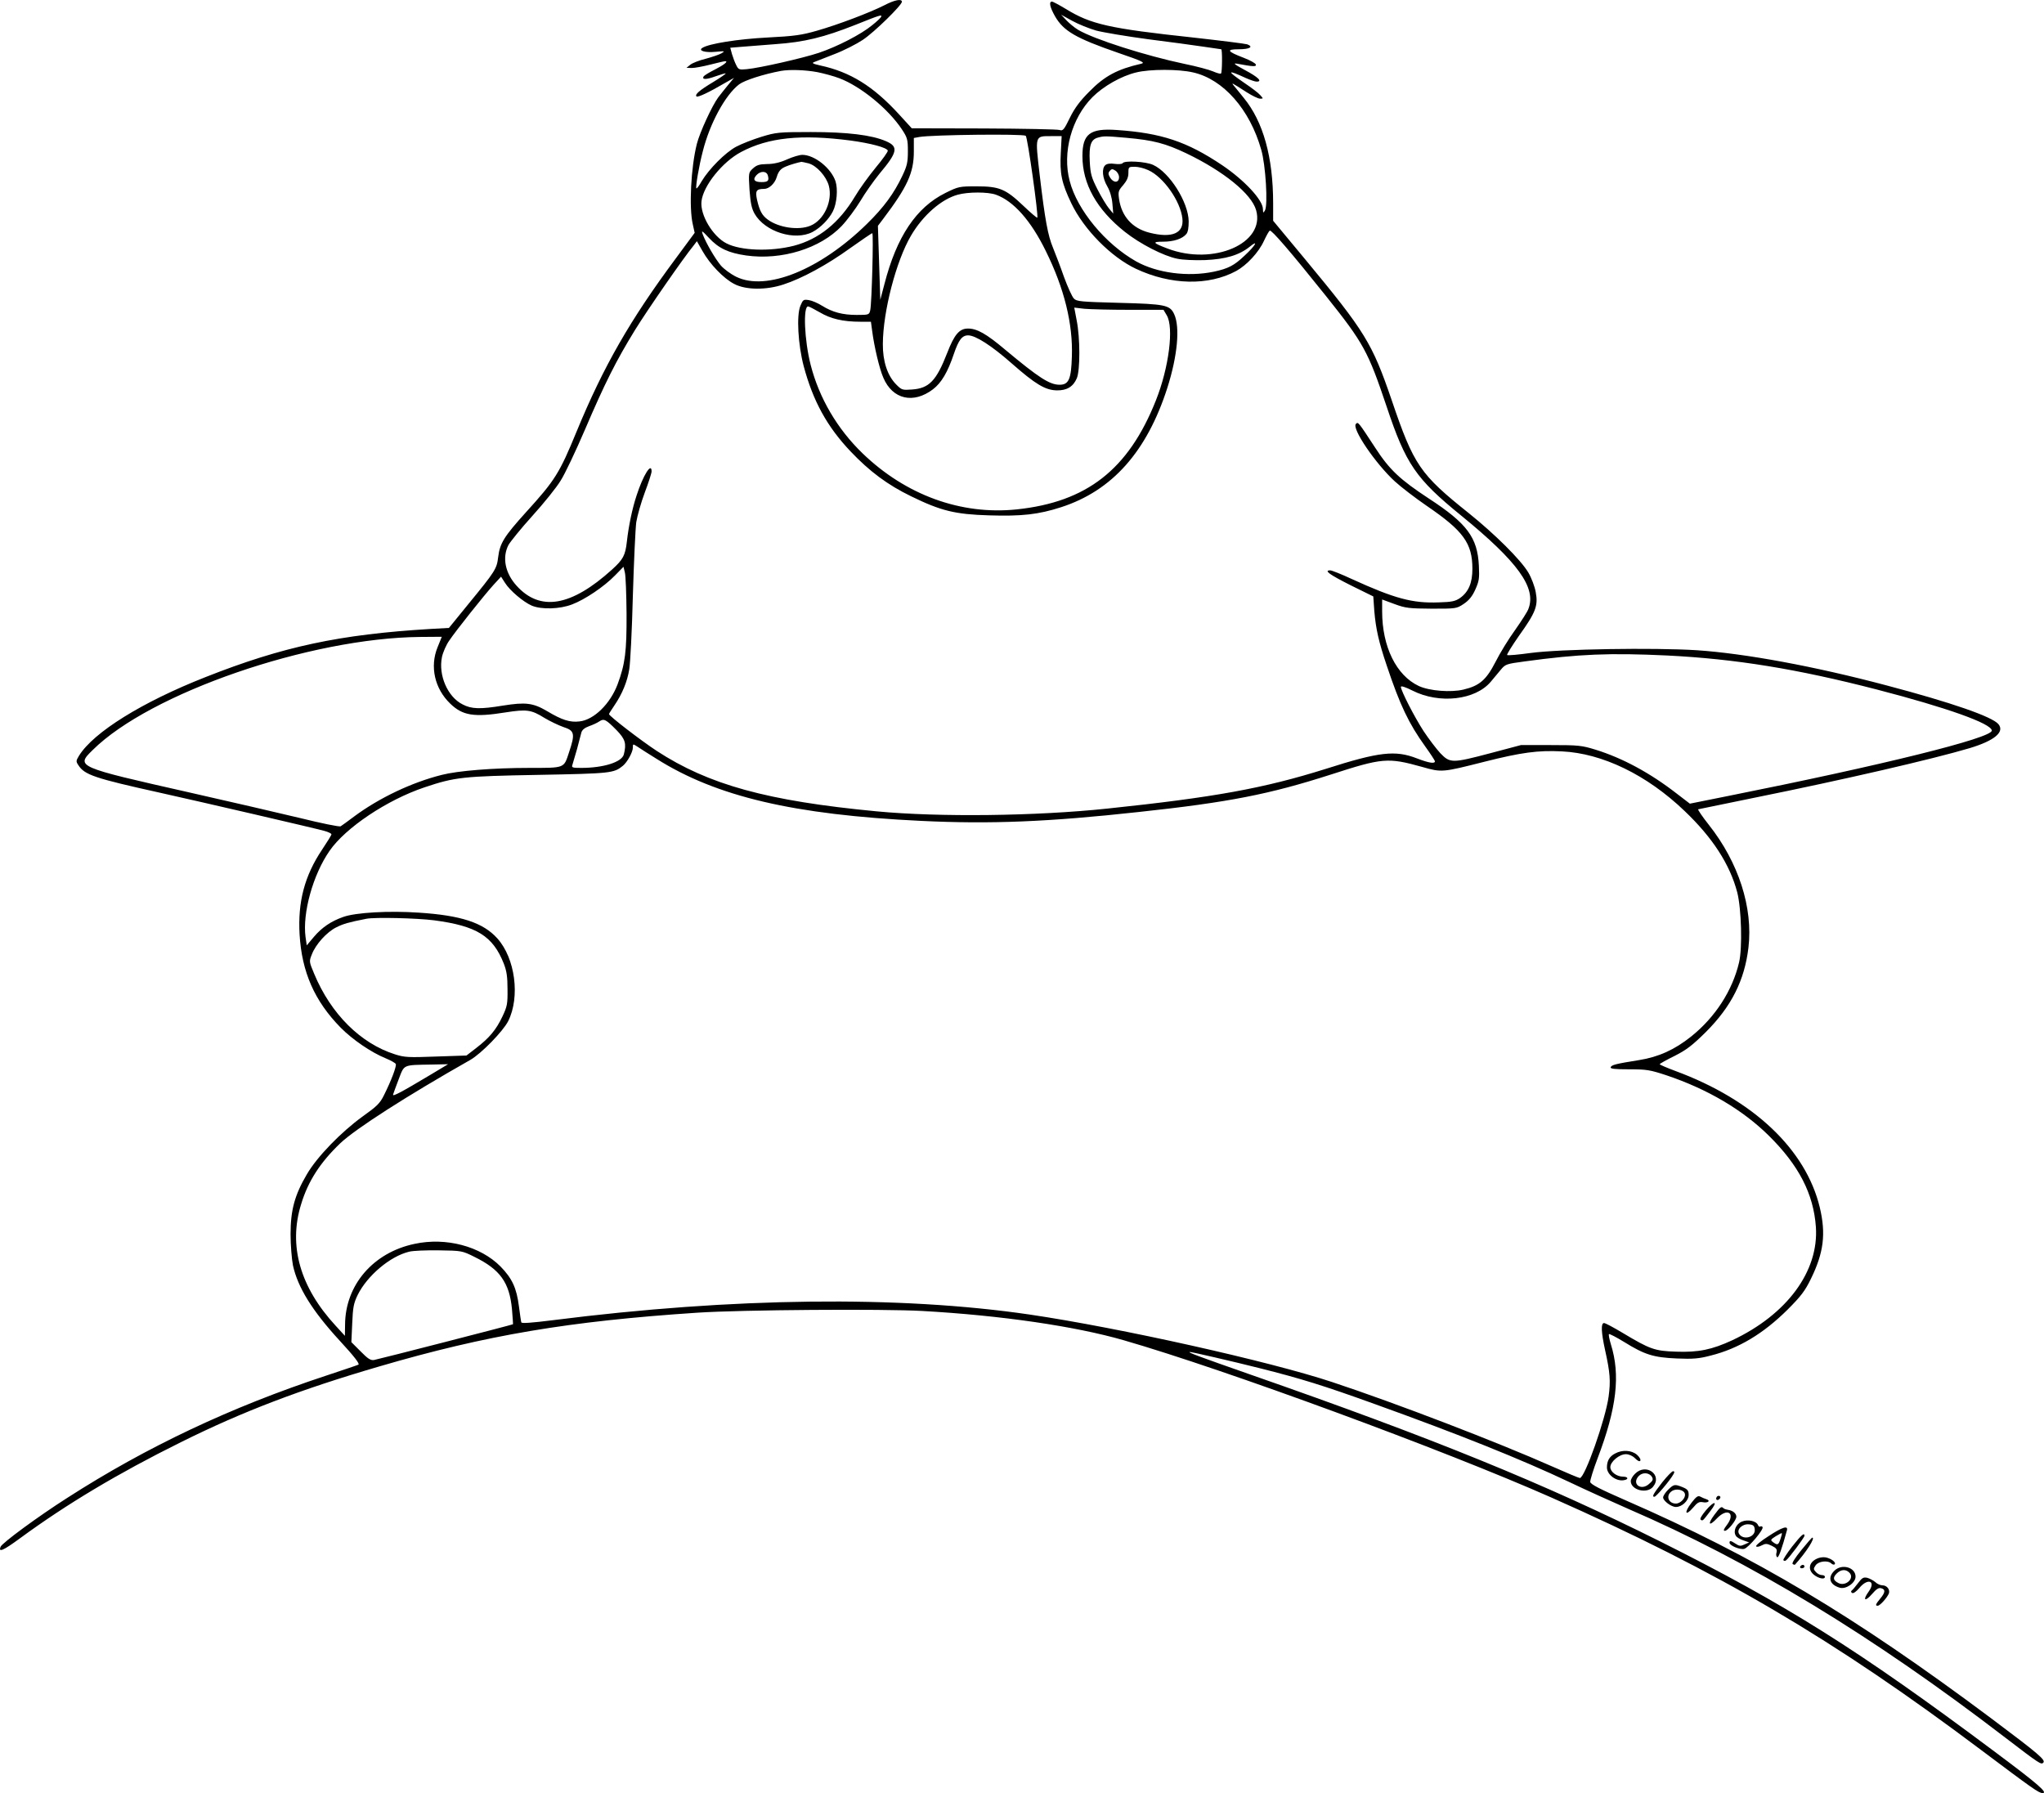 <?xml version="1.0" encoding="UTF-8"?>
<svg xmlns="http://www.w3.org/2000/svg" version="1.0" viewBox="0 0 1200.287 1052.927" preserveAspectRatio="xMidYMid meet">
  <g transform="translate(-0.372,1053.931) scale(0.1,-0.1)" fill="#000000" stroke="none">
    <path d="M5196 10508 c-85 -43 -272 -114 -395 -149 -90 -26 -134 -32 -291 -40 -173 -9 -344 -36 -382 -61 -26 -16 16 -29 77 -23 56 5 58 5 35 -9 -14 -8 -56 -22 -93 -32 -37 -9 -78 -25 -90 -35 l-22 -18 31 -1 c17 0 66 9 109 20 43 11 82 20 87 20 21 0 -7 -22 -62 -50 -32 -16 -61 -34 -64 -39 -13 -20 15 -20 69 0 31 11 58 19 60 17 2 -2 -31 -25 -74 -51 -80 -48 -109 -73 -97 -84 7 -7 75 25 165 78 l55 31 -35 -42 c-19 -23 -45 -56 -58 -73 -36 -49 -108 -205 -125 -272 -35 -138 -47 -375 -24 -473 l11 -50 -110 -149 c-269 -362 -425 -634 -583 -1017 -101 -246 -127 -287 -297 -474 -129 -143 -154 -182 -164 -265 -8 -68 -17 -82 -175 -275 l-114 -140 -108 -6 c-533 -32 -867 -103 -1322 -283 -371 -146 -656 -323 -742 -461 -18 -30 -19 -34 -4 -56 36 -57 97 -77 476 -161 269 -60 899 -206 969 -225 22 -6 41 -15 41 -20 0 -5 -25 -45 -55 -90 -103 -154 -143 -307 -132 -498 13 -221 88 -391 241 -547 69 -70 180 -146 264 -180 31 -13 58 -28 60 -34 5 -14 -28 -100 -69 -182 -24 -49 -42 -66 -126 -126 -126 -91 -267 -236 -327 -339 -72 -122 -96 -211 -96 -352 0 -64 7 -147 14 -183 28 -129 113 -267 276 -444 83 -90 116 -133 109 -139 -2 -2 -89 -31 -194 -66 -554 -183 -1049 -416 -1517 -717 -171 -109 -383 -265 -391 -287 -14 -35 16 -22 114 50 274 201 575 381 944 564 364 181 703 310 1165 445 632 185 1115 266 1870 316 258 17 1090 23 1320 10 464 -26 899 -90 1183 -172 593 -171 1884 -646 2512 -924 982 -435 1659 -833 2525 -1484 297 -223 336 -251 358 -251 35 0 -29 55 -281 243 -803 600 -1227 866 -1967 1236 -680 339 -1324 602 -2399 977 -314 110 -379 134 -359 134 12 0 246 -54 409 -95 242 -61 372 -101 674 -210 495 -178 862 -325 1145 -459 96 -46 252 -116 345 -157 716 -309 1436 -746 2215 -1344 201 -154 210 -159 222 -147 16 16 -23 49 -307 262 -806 602 -1386 948 -2145 1279 -151 66 -206 94 -208 108 -1 10 18 72 43 138 113 297 135 490 78 671 -9 30 -14 56 -11 59 3 3 43 -18 89 -46 121 -75 172 -91 310 -97 95 -4 130 -1 198 17 164 41 310 129 452 270 79 79 103 111 137 181 75 153 89 264 52 419 -82 341 -390 632 -847 801 -51 19 -93 37 -93 40 0 3 39 25 88 49 71 36 105 63 183 140 150 150 227 303 250 495 28 235 -58 501 -232 721 -39 49 -67 91 -63 92 5 1 154 32 331 68 525 106 1044 226 1263 291 146 44 207 95 169 141 -37 44 -276 127 -659 228 -422 112 -829 187 -1112 206 -253 16 -803 7 -975 -16 -73 -10 -136 -16 -139 -12 -3 3 28 53 69 112 99 138 114 177 99 257 -6 34 -26 86 -44 116 -44 74 -195 224 -348 347 -288 230 -324 282 -454 665 -115 336 -156 402 -510 829 l-186 224 0 101 c0 273 -58 481 -173 621 -22 28 -48 59 -56 69 -19 23 -17 22 73 -36 33 -21 68 -38 79 -38 20 0 20 0 1 21 -10 12 -51 43 -91 70 -108 74 -106 82 7 30 25 -11 53 -21 63 -21 36 0 10 26 -69 68 -63 34 -72 42 -44 37 96 -18 113 -18 108 -4 -2 7 -34 25 -71 39 -97 37 -105 50 -30 50 65 0 90 14 51 29 -13 4 -156 22 -318 40 -494 53 -601 78 -746 167 -40 24 -77 44 -83 44 -19 0 -12 -33 18 -86 50 -87 122 -129 371 -215 143 -49 161 -58 135 -64 -140 -32 -215 -72 -305 -164 -55 -55 -86 -97 -114 -154 -34 -70 -41 -78 -60 -71 -11 4 -212 8 -445 9 l-423 1 -75 82 c-151 165 -286 249 -463 287 -43 10 -51 14 -35 20 11 4 65 25 120 47 55 21 129 59 165 83 68 45 230 204 230 224 0 19 -43 11 -104 -21z m-18 -67 c-1 -5 -25 -28 -53 -50 -64 -53 -203 -125 -313 -162 -93 -31 -347 -89 -424 -96 -43 -4 -48 -3 -61 24 -8 15 -19 45 -25 65 l-10 37 61 5 c34 3 126 10 204 16 171 12 284 40 469 113 147 59 158 62 152 48z m1262 -81 c41 -11 179 -34 305 -51 127 -16 274 -36 327 -44 54 -8 100 -15 103 -15 7 0 6 -135 -1 -142 -3 -4 -24 2 -47 12 -23 10 -98 30 -167 44 -228 48 -530 144 -625 200 -22 13 -53 39 -70 57 l-30 32 65 -36 c36 -20 99 -45 140 -57z m-1638 -244 c40 -8 99 -24 130 -36 125 -47 287 -179 367 -299 33 -50 36 -60 36 -130 0 -65 -5 -86 -32 -143 -49 -104 -109 -186 -208 -283 -274 -269 -591 -398 -768 -311 -31 15 -72 45 -91 67 -33 40 -85 128 -106 183 -9 25 -3 21 37 -22 58 -62 115 -88 219 -103 208 -29 434 41 560 173 33 35 82 101 110 147 27 46 78 118 112 160 107 127 113 159 39 191 -85 37 -229 54 -442 54 -189 0 -205 -2 -290 -28 -49 -15 -116 -41 -148 -58 -64 -34 -160 -131 -203 -203 -14 -25 -28 -44 -31 -42 -6 7 15 132 38 219 41 163 132 330 213 392 32 24 144 60 246 79 52 9 141 6 212 -7z m2208 -2 c177 -40 333 -217 400 -454 26 -88 40 -325 22 -356 -10 -17 -11 -17 -12 7 0 54 -110 171 -239 258 -207 139 -357 189 -620 207 -156 11 -201 -23 -201 -153 0 -164 84 -314 249 -445 88 -70 227 -142 308 -158 32 -7 102 -10 162 -8 122 5 202 29 264 79 54 44 33 6 -31 -53 -61 -58 -96 -76 -180 -94 -153 -32 -334 -8 -456 60 -181 102 -347 302 -391 473 -44 167 11 368 134 492 64 64 169 124 257 145 81 20 249 20 334 0z m-983 -372 c11 -7 76 -472 68 -481 -3 -2 -39 29 -81 69 -105 100 -142 115 -275 115 -102 0 -107 -1 -184 -39 -171 -85 -286 -256 -358 -536 l-24 -91 -7 217 -7 217 31 41 c142 188 180 271 180 395 l0 80 33 6 c77 13 605 19 624 7z m-1028 -28 c117 -16 212 -41 218 -59 2 -6 -30 -51 -71 -100 -41 -50 -96 -126 -122 -170 -92 -154 -212 -251 -359 -289 -138 -35 -311 -29 -395 14 -81 41 -156 168 -147 247 10 91 123 232 233 290 160 85 352 105 643 67z m1234 -72 c-7 -122 5 -178 62 -297 74 -154 233 -315 379 -384 204 -96 426 -101 589 -13 62 34 132 109 163 177 14 30 29 57 34 60 10 6 120 -121 331 -385 221 -277 246 -323 356 -650 112 -336 171 -422 438 -639 332 -271 442 -423 394 -547 -5 -16 -41 -71 -78 -124 -38 -52 -90 -137 -116 -189 -54 -105 -94 -139 -187 -161 -74 -18 -201 -8 -263 21 -132 62 -215 231 -215 438 l0 70 73 -27 c65 -24 86 -26 218 -27 143 0 146 0 188 28 31 21 50 44 68 84 22 49 25 65 21 141 -8 165 -70 248 -294 394 -169 111 -231 169 -314 297 -102 156 -101 154 -114 141 -26 -26 114 -232 228 -337 37 -34 122 -99 189 -145 214 -146 267 -219 267 -369 0 -82 -22 -135 -72 -171 -28 -19 -48 -24 -125 -26 -155 -6 -259 22 -513 138 -60 28 -116 50 -125 50 -39 0 -4 -25 119 -87 l134 -66 6 -86 c9 -105 26 -181 73 -320 78 -233 129 -340 226 -475 31 -43 57 -83 57 -87 0 -16 -36 -10 -106 17 -127 49 -220 39 -536 -62 -363 -114 -654 -167 -1283 -233 -418 -44 -985 -51 -1354 -16 -642 61 -986 156 -1291 355 -93 61 -280 205 -280 216 0 3 14 25 31 50 46 67 77 142 88 214 6 36 16 229 21 430 6 201 15 395 20 433 6 37 28 115 50 174 22 58 40 114 40 124 0 57 -50 -23 -88 -141 -26 -78 -47 -181 -57 -270 -9 -82 -22 -106 -87 -165 -241 -218 -423 -248 -561 -95 -67 74 -85 165 -48 238 11 20 74 98 141 172 67 74 142 167 166 207 25 39 89 174 143 300 116 271 182 403 294 585 71 115 284 423 345 497 l18 24 33 -58 c44 -78 124 -161 186 -193 68 -36 188 -37 290 -3 108 35 257 116 391 213 68 48 126 88 130 88 8 0 -3 -412 -12 -452 -6 -27 -8 -28 -79 -28 -84 0 -143 16 -204 54 -24 15 -58 30 -77 33 -32 5 -35 3 -50 -33 -24 -56 -14 -228 19 -354 55 -206 138 -357 276 -502 111 -117 217 -196 355 -263 176 -86 259 -106 458 -112 192 -6 290 5 423 48 300 97 504 327 624 702 59 186 75 354 40 431 -25 54 -51 60 -323 67 -224 6 -250 8 -266 25 -11 11 -37 69 -59 129 -21 61 -51 137 -64 170 -30 72 -47 164 -78 427 -27 233 -29 228 66 228 l63 0 -5 -98z m386 88 c158 -14 229 -33 351 -91 219 -105 383 -238 410 -334 55 -195 -251 -328 -521 -225 -87 33 -91 40 -26 40 63 0 114 17 137 45 10 11 14 38 14 75 -2 112 -112 287 -209 331 -43 20 -169 27 -179 10 -3 -5 -24 -7 -46 -4 -25 4 -46 1 -55 -7 -23 -19 -18 -76 11 -125 16 -28 27 -65 30 -102 l5 -58 -25 30 c-14 17 -44 66 -67 111 -36 71 -42 91 -46 165 -5 95 7 129 47 140 36 10 43 10 169 -1z m128 -190 c89 -40 189 -182 200 -284 10 -87 -61 -117 -194 -83 -101 26 -163 96 -178 198 -6 42 -4 49 24 81 22 26 31 46 31 72 0 35 1 36 38 36 20 0 56 -9 79 -20z m-172 -41 c0 -33 -30 -36 -51 -5 -13 21 -14 29 -4 41 11 13 16 14 34 2 12 -8 21 -25 21 -38z m-723 -103 c103 -37 205 -151 293 -331 108 -218 160 -428 153 -620 -4 -132 -18 -165 -72 -165 -59 0 -122 41 -321 207 -109 92 -164 123 -217 123 -50 0 -80 -34 -122 -143 -64 -164 -106 -208 -207 -215 -56 -4 -60 -3 -92 29 -52 52 -80 137 -79 239 1 191 78 487 165 635 70 120 179 215 275 241 61 17 177 17 224 0z m-1034 -691 c64 -38 136 -55 239 -55 l61 0 7 -52 c12 -94 43 -225 66 -277 54 -127 176 -155 291 -68 50 38 87 101 123 208 28 82 48 109 84 109 43 0 137 -60 255 -164 140 -123 198 -158 266 -159 59 -1 96 22 117 71 20 48 20 237 -1 341 l-14 74 60 -7 c34 -3 152 -6 262 -6 l202 0 19 -32 c43 -71 13 -308 -64 -501 -161 -405 -406 -596 -817 -639 -327 -34 -651 84 -905 329 -149 144 -255 325 -305 520 -37 145 -45 343 -15 343 5 0 36 -16 69 -35z m-1135 -1770 c1 -222 -8 -294 -53 -415 -43 -114 -139 -208 -223 -217 -56 -7 -103 8 -190 60 -83 49 -127 54 -259 33 -134 -22 -185 -21 -238 7 -88 44 -143 172 -121 278 6 28 25 72 43 97 42 62 203 264 259 326 l45 49 23 -36 c28 -45 107 -112 157 -134 57 -24 165 -21 237 7 75 28 189 105 252 170 l50 51 8 -33 c5 -18 9 -127 10 -243z m-1110 -197 c-46 -113 -17 -242 74 -330 73 -71 140 -82 326 -52 123 19 150 16 227 -32 33 -20 84 -44 112 -54 66 -21 70 -39 33 -149 -31 -94 -22 -91 -234 -91 -212 0 -420 -17 -513 -41 -176 -44 -367 -135 -513 -243 -38 -29 -75 -55 -81 -59 -7 -4 -115 18 -240 49 -126 30 -418 98 -649 150 -664 150 -667 151 -567 249 338 335 1276 658 1923 664 l127 1 -25 -62z m7222 -48 c398 -20 759 -78 1231 -200 409 -106 674 -200 674 -241 0 -44 -647 -204 -1544 -383 l-229 -46 -77 59 c-157 122 -319 209 -477 258 -81 25 -101 27 -263 27 l-175 0 -177 -47 c-227 -60 -239 -60 -296 -1 -24 26 -68 84 -98 129 -54 83 -134 239 -134 261 0 7 27 -1 68 -22 158 -80 369 -56 460 52 18 21 45 54 60 72 26 31 33 33 137 47 322 44 501 51 840 35z m-6170 -439 c51 -53 58 -78 42 -142 -12 -45 -119 -79 -250 -79 -52 0 -58 2 -52 18 3 9 15 51 27 92 11 41 23 86 26 99 5 15 20 27 45 36 20 7 47 19 60 28 27 18 38 13 102 -52z m233 -167 c353 -223 807 -329 1552 -365 410 -20 750 -6 1280 52 530 57 768 104 1129 220 303 98 334 101 535 45 116 -33 117 -33 366 30 218 55 315 68 455 61 238 -11 500 -138 721 -350 165 -157 266 -314 309 -477 25 -97 31 -327 11 -412 -39 -166 -140 -322 -281 -435 -97 -78 -193 -121 -307 -139 -137 -22 -161 -28 -166 -42 -3 -9 24 -12 108 -12 102 0 122 -3 219 -35 241 -81 447 -202 602 -355 176 -174 262 -341 276 -535 18 -261 -170 -515 -491 -666 -119 -55 -198 -72 -331 -67 -125 4 -152 14 -314 111 -52 31 -100 57 -108 57 -19 0 -17 -53 6 -158 30 -135 33 -182 21 -273 -18 -133 -140 -479 -169 -479 -5 0 -77 30 -158 66 -329 146 -926 375 -1298 498 -368 122 -1246 318 -1775 396 -766 112 -1741 101 -2798 -33 -127 -16 -185 -20 -187 -13 -2 6 -8 48 -14 94 -14 109 -40 164 -108 234 -118 119 -320 173 -505 133 -243 -51 -407 -242 -408 -475 l-1 -65 -54 59 c-209 226 -279 470 -203 714 41 136 113 246 230 358 90 85 389 277 763 489 65 37 193 169 223 228 71 143 41 369 -64 486 -83 92 -213 135 -461 151 -174 12 -370 1 -443 -25 -72 -25 -126 -62 -172 -116 l-43 -51 -7 48 c-19 141 43 366 141 507 93 135 337 299 558 373 179 60 225 65 668 73 426 8 443 10 496 53 26 21 59 81 59 107 0 23 0 23 28 5 15 -10 64 -42 110 -70z m-1305 -949 c250 -33 345 -92 409 -254 17 -43 22 -78 22 -151 1 -86 -2 -101 -30 -160 -37 -78 -76 -125 -154 -185 l-57 -44 -179 -6 c-162 -6 -185 -5 -241 13 -202 64 -376 237 -474 472 -30 72 -31 73 -14 115 22 58 87 131 144 159 40 20 69 29 176 50 51 10 296 4 398 -9z m-23 -908 c-169 -101 -223 -130 -218 -115 2 7 17 48 33 90 34 88 22 83 195 86 l95 2 -105 -63z m261 -1069 c150 -74 204 -150 219 -305 4 -48 7 -89 6 -90 -2 -3 -788 -205 -816 -210 -20 -3 -36 7 -79 51 l-54 54 5 110 c4 94 8 117 32 167 56 113 190 227 302 254 22 6 100 9 175 8 134 -2 136 -2 210 -39z M4625 9603 c-40 -18 -79 -27 -117 -27 -46 -1 -61 -6 -83 -26 -26 -24 -26 -26 -20 -125 6 -78 12 -109 30 -141 61 -106 236 -161 340 -107 47 25 96 74 120 122 23 46 30 130 15 176 -26 77 -123 155 -195 155 -16 0 -57 -12 -90 -27z m127 -23 c47 -13 104 -76 119 -132 23 -89 -28 -201 -108 -234 -69 -29 -186 -12 -251 36 -34 25 -48 52 -63 117 -11 52 -4 63 42 63 29 0 63 32 74 70 10 34 24 50 55 62 20 9 68 23 90 27 3 0 21 -4 42 -9z m-239 -72 c8 -30 1 -38 -38 -38 -42 0 -53 15 -29 41 24 26 60 25 67 -3z M9488 2004 c-33 -17 -48 -43 -48 -82 0 -43 57 -85 103 -74 26 5 21 20 -8 20 -37 0 -75 28 -75 56 0 32 53 76 91 76 18 0 39 -9 54 -24 16 -16 27 -21 31 -14 4 6 -5 22 -20 35 -32 27 -86 30 -128 7z M9605 1885 c-14 -13 -25 -33 -25 -43 0 -53 96 -77 131 -33 57 70 -42 141 -106 76z m99 -18 c9 -15 6 -23 -17 -42 -47 -42 -103 0 -61 46 22 24 62 22 78 -4z M9765 1835 c-55 -71 -62 -85 -46 -85 10 0 92 96 112 133 7 12 6 17 -3 17 -7 -1 -35 -30 -63 -65z M9799 1791 c-16 -16 -29 -36 -29 -45 0 -20 48 -56 75 -56 36 0 75 37 75 71 0 25 -6 33 -35 45 -47 19 -52 18 -86 -15z m99 -25 c5 -23 -26 -56 -53 -56 -45 0 -61 48 -24 73 25 18 73 8 77 -17z M9936 1714 c-44 -57 -36 -81 9 -29 26 31 36 37 58 33 31 -6 48 9 20 18 -10 3 -26 10 -35 15 -14 7 -24 -1 -52 -37z M10085 1749 c-10 -15 3 -25 16 -12 7 7 7 13 1 17 -6 3 -14 1 -17 -5z M10021 1670 c-26 -31 -37 -51 -30 -55 12 -8 11 -8 57 52 46 59 23 62 -27 3z M10071 1644 c-42 -56 -32 -71 15 -21 61 64 111 32 59 -38 -20 -26 -23 -35 -12 -35 17 0 67 62 67 83 0 19 -21 36 -48 40 -12 2 -25 6 -28 10 -12 12 -18 8 -53 -39z M10232 1604 c-34 -14 -52 -56 -35 -83 5 -9 25 -21 44 -27 l34 -12 -27 -12 c-23 -11 -31 -10 -52 4 -29 19 -36 20 -36 6 0 -17 61 -42 86 -36 26 7 116 114 108 128 -3 5 -9 6 -14 3 -4 -3 -10 1 -13 9 -10 24 -60 35 -95 20z m76 -46 c5 -45 -67 -66 -92 -26 -16 26 19 60 58 56 25 -2 32 -8 34 -30z M10388 1518 c-43 -27 -75 -54 -72 -59 3 -5 17 -3 32 5 23 12 31 12 60 -2 27 -13 32 -21 28 -39 -4 -12 -2 -24 4 -28 8 -5 28 51 57 158 8 30 -27 19 -109 -35z m71 -16 c-12 -36 -17 -38 -43 -19 -17 13 -16 15 15 35 18 11 35 20 36 18 2 -1 -2 -17 -8 -34z M10528 1458 c-31 -40 -54 -76 -52 -80 3 -5 10 -6 15 -2 14 8 109 135 109 145 0 21 -19 4 -72 -63z M10581 1436 c-37 -46 -57 -77 -50 -81 5 -4 12 -5 13 -4 67 74 121 159 102 159 -3 0 -32 -33 -65 -74z M10668 1384 c-42 -22 -48 -62 -14 -91 28 -23 66 -31 66 -13 0 6 -8 10 -18 10 -11 0 -26 8 -35 18 -15 16 -15 20 -1 40 17 24 72 30 92 10 6 -6 15 -8 19 -5 11 11 -19 34 -52 41 -18 3 -41 -1 -57 -10z M10575 1340 c-3 -5 1 -10 9 -10 9 0 16 5 16 10 0 6 -4 10 -9 10 -6 0 -13 -4 -16 -10z M10775 1315 c-40 -39 -27 -82 32 -99 36 -11 93 28 93 65 0 55 -82 78 -125 34z m89 -11 c32 -32 -21 -82 -64 -61 -32 16 -35 32 -11 56 25 25 54 27 75 5z M10914 1242 c-15 -20 -32 -40 -37 -43 -5 -4 -4 -10 3 -14 7 -4 23 7 42 29 50 61 100 42 55 -21 -37 -51 -22 -62 19 -15 25 29 39 39 54 35 27 -7 25 -25 -5 -61 -27 -33 -31 -42 -15 -42 14 0 57 49 66 73 7 23 -12 47 -39 47 -11 0 -30 8 -41 19 -12 10 -33 21 -47 25 -23 5 -31 0 -55 -32z"></path>
  </g>
</svg>
